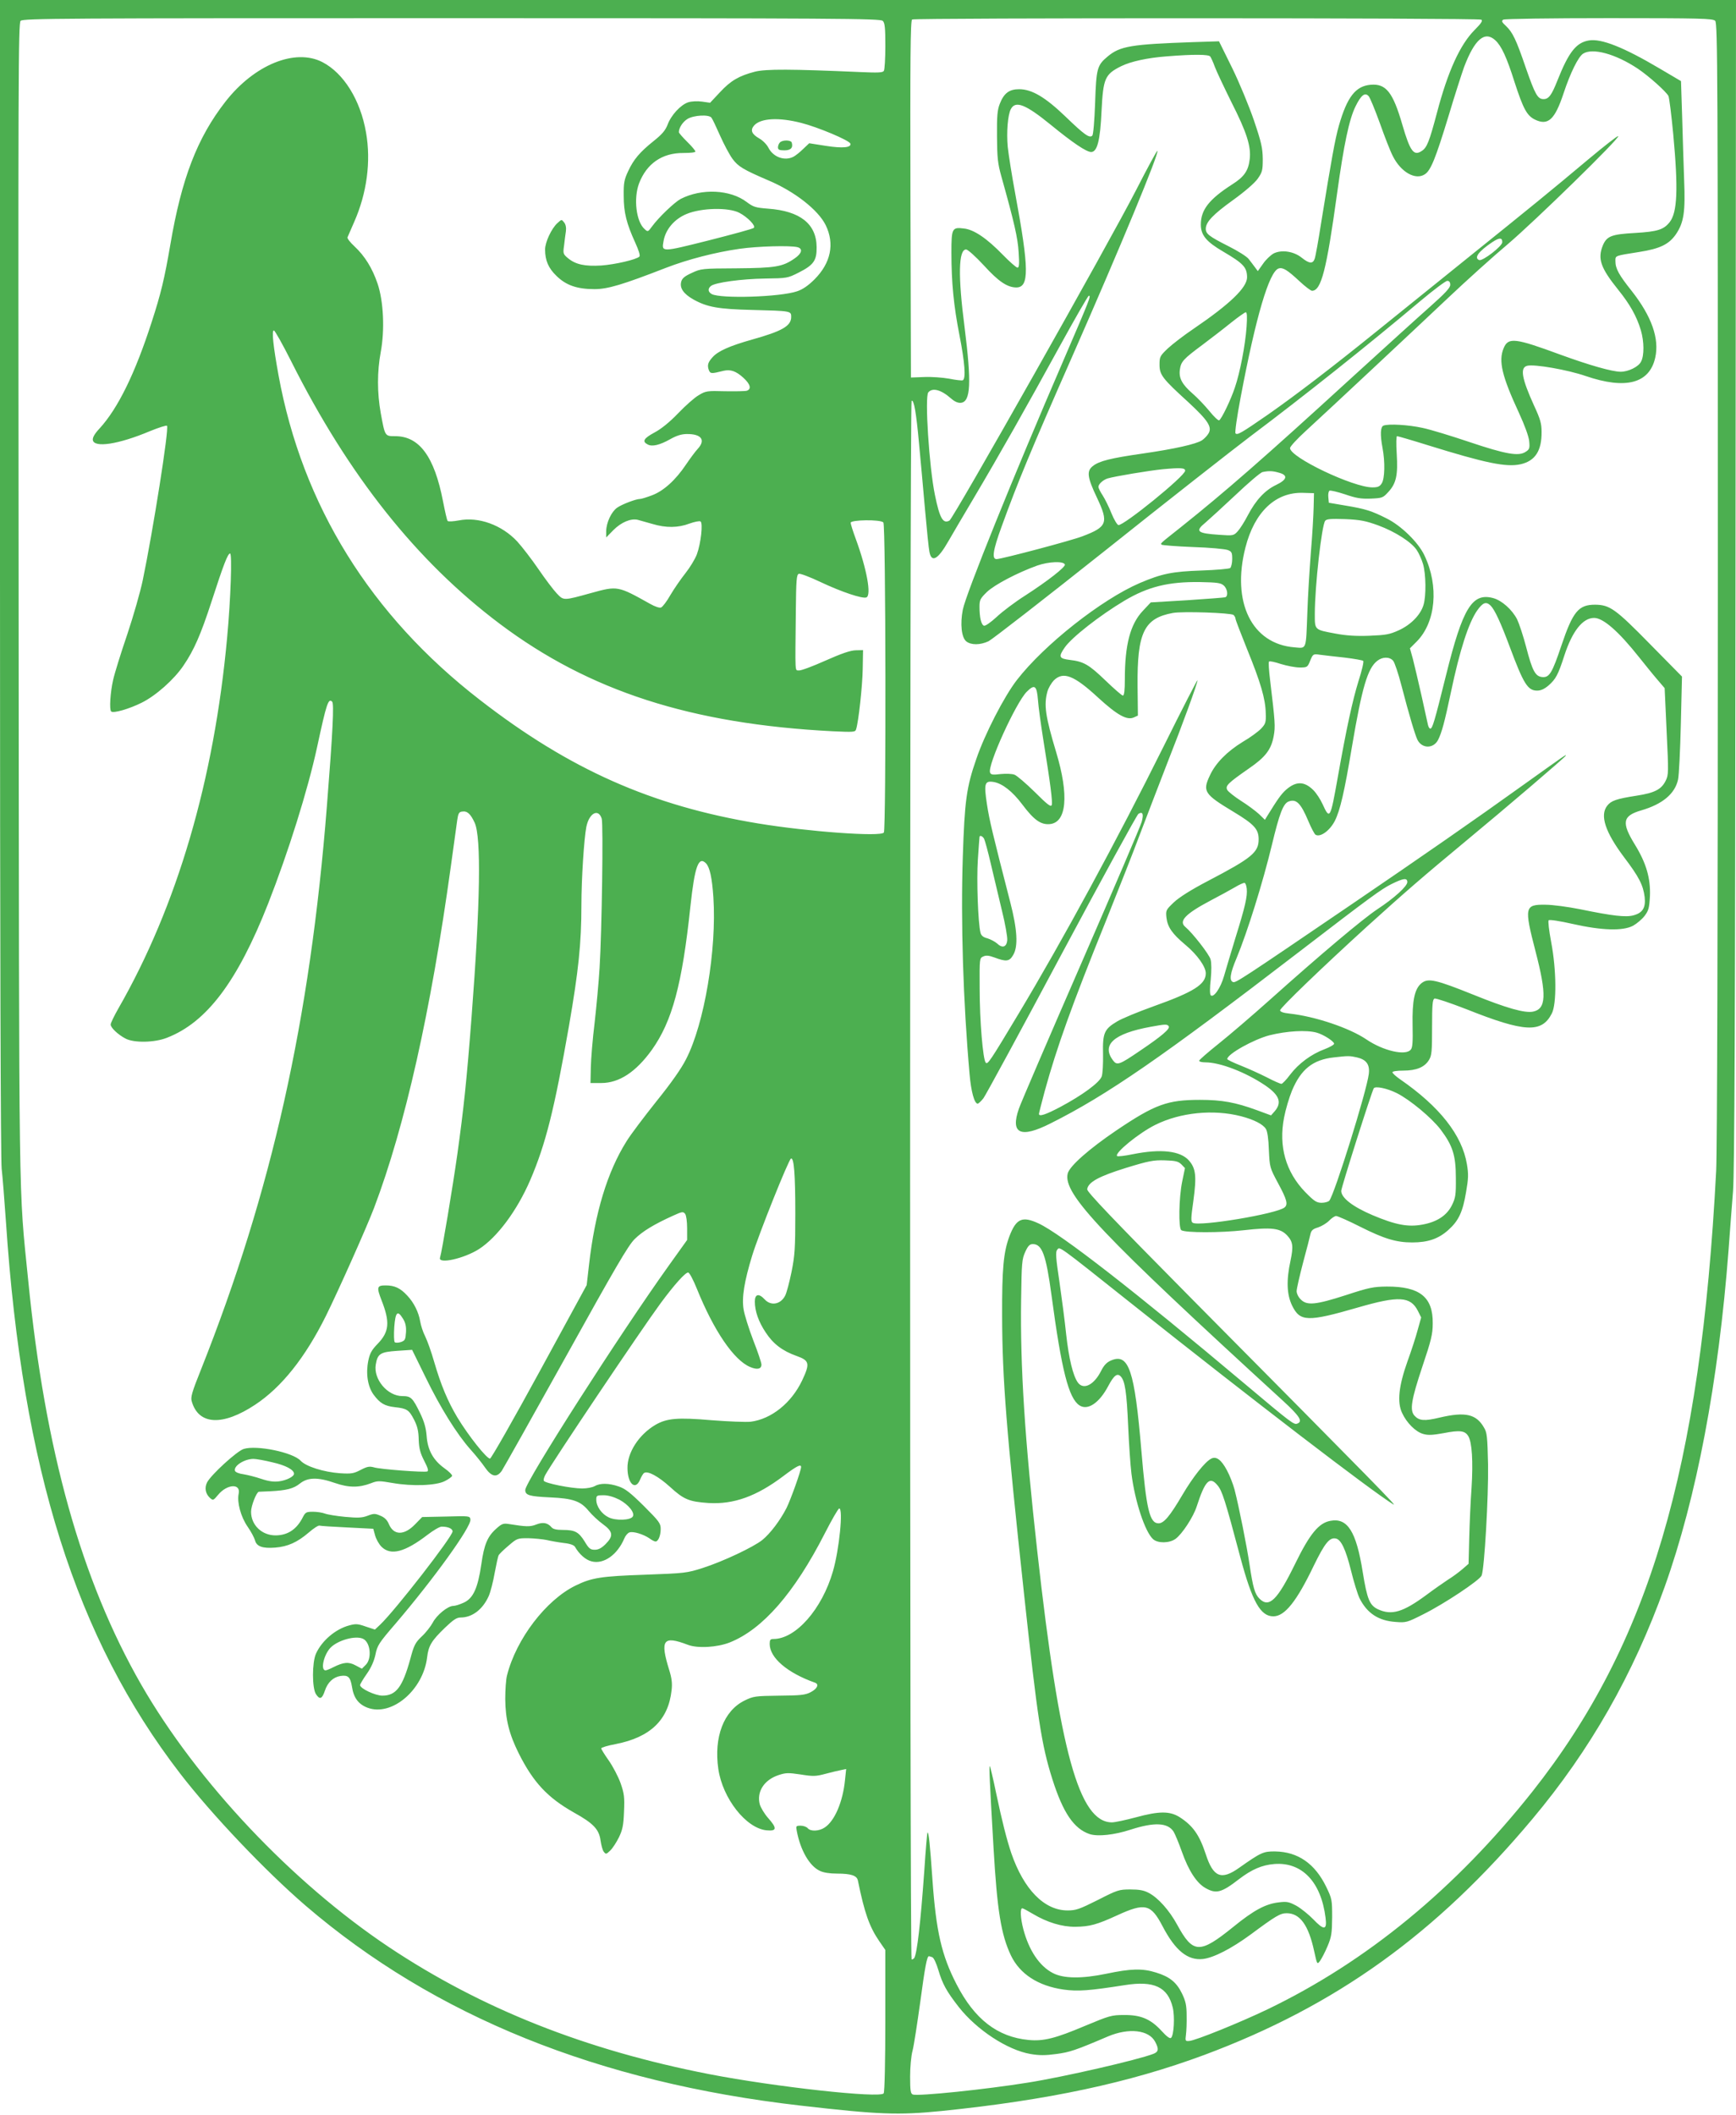 <?xml version="1.0" standalone="no"?>
<!DOCTYPE svg PUBLIC "-//W3C//DTD SVG 20010904//EN"
 "http://www.w3.org/TR/2001/REC-SVG-20010904/DTD/svg10.dtd">
<svg version="1.0" xmlns="http://www.w3.org/2000/svg"
 width="1051pt" height="1280pt" viewBox="0 0 1051 1280"
 preserveAspectRatio="xMidYMid meet">
<g transform="translate(0,1280) scale(0.1,-0.1)"
fill="#4caf50" stroke="none">
<path d="M0 9309 c0 -2267 4 -3522 10 -3582 6 -51 17 -195 26 -322 100 -1497
424 -2521 1055 -3340 192 -249 514 -588 759 -799 780 -669 1772 -1070 2995
-1210 478 -55 592 -59 855 -33 646 66 1134 170 1590 339 797 297 1404 732
1987 1428 350 417 611 875 801 1405 193 540 326 1241 387 2040 8 110 20 270
27 355 9 116 13 1050 15 3683 l3 3527 -5255 0 -5255 0 0 -3491z m5344 3365
c13 -12 16 -41 16 -152 0 -75 -4 -143 -9 -151 -7 -11 -35 -12 -147 -7 -413 18
-567 19 -634 2 -96 -25 -146 -54 -211 -124 l-60 -64 -49 7 c-29 4 -63 2 -83
-4 -46 -15 -104 -78 -125 -135 -14 -36 -34 -59 -84 -99 -85 -68 -122 -112
-155 -183 -24 -51 -28 -72 -27 -149 0 -101 17 -168 70 -284 21 -46 31 -78 25
-84 -18 -18 -147 -48 -231 -54 -99 -6 -155 6 -201 44 -30 25 -31 29 -24 77 3
28 8 67 11 86 3 22 -1 42 -11 54 -15 19 -15 19 -41 -5 -35 -32 -74 -115 -74
-159 0 -66 20 -113 69 -160 58 -57 125 -80 230 -80 80 0 168 26 433 129 132
51 298 94 445 115 111 16 307 21 351 10 34 -9 27 -38 -17 -68 -73 -51 -117
-58 -351 -60 -211 -1 -216 -2 -272 -28 -44 -20 -59 -33 -64 -54 -10 -38 15
-73 73 -106 84 -47 151 -59 358 -64 234 -6 235 -6 235 -42 0 -55 -54 -86 -236
-137 -138 -39 -207 -70 -240 -107 -28 -31 -33 -48 -23 -77 10 -24 14 -24 91
-5 41 9 74 -2 118 -42 43 -39 51 -69 21 -79 -10 -3 -70 -4 -132 -3 -108 3
-116 2 -159 -24 -25 -14 -81 -64 -125 -110 -52 -54 -103 -95 -143 -116 -65
-35 -76 -54 -41 -72 27 -15 73 -4 137 32 37 21 68 31 100 31 88 1 116 -36 66
-90 -14 -15 -46 -58 -71 -95 -63 -94 -136 -160 -206 -186 -32 -12 -64 -22 -72
-22 -25 0 -109 -32 -139 -53 -35 -25 -65 -90 -66 -141 l0 -39 44 45 c47 47
104 71 146 62 14 -4 54 -15 89 -25 82 -25 157 -24 225 2 31 11 61 17 67 13 16
-10 2 -134 -22 -199 -11 -29 -42 -80 -69 -114 -27 -34 -68 -93 -91 -132 -22
-39 -48 -73 -57 -76 -9 -4 -38 6 -66 22 -195 109 -197 110 -356 66 -170 -47
-167 -47 -209 -3 -20 21 -70 87 -111 147 -41 60 -99 135 -128 167 -94 101
-235 152 -355 128 -33 -6 -63 -8 -67 -3 -4 4 -16 58 -28 119 -52 270 -143 394
-289 394 -63 0 -62 -2 -88 140 -22 123 -22 251 0 369 25 135 17 307 -19 414
-32 94 -77 167 -140 226 -26 24 -45 48 -42 55 2 6 21 47 40 92 77 174 103 367
72 542 -34 197 -135 359 -264 426 -165 85 -412 -15 -587 -239 -171 -219 -266
-466 -334 -867 -35 -203 -56 -293 -113 -468 -100 -310 -204 -522 -315 -643
-30 -32 -43 -55 -41 -70 7 -49 155 -27 347 54 52 21 98 36 102 32 14 -14 -85
-638 -147 -936 -14 -67 -56 -215 -94 -328 -39 -114 -77 -237 -85 -274 -17 -73
-24 -180 -12 -191 12 -13 109 15 185 53 85 42 196 140 253 225 63 92 105 188
170 388 72 222 98 290 112 290 13 0 4 -273 -18 -510 -79 -862 -303 -1625 -659
-2245 -25 -44 -46 -87 -46 -96 0 -19 44 -61 90 -85 51 -27 176 -25 251 5 240
93 426 339 612 811 122 311 240 686 297 949 57 265 68 297 91 274 12 -12 4
-180 -32 -633 -102 -1294 -334 -2332 -762 -3409 -55 -137 -64 -168 -56 -193
41 -143 186 -151 384 -20 160 106 302 284 428 537 76 154 246 534 292 655 187
494 343 1186 465 2070 17 124 34 248 38 275 6 42 11 51 30 53 31 5 51 -14 76
-68 40 -90 34 -483 -19 -1175 -30 -390 -48 -557 -86 -830 -28 -198 -93 -589
-105 -627 -13 -41 145 -6 236 52 110 71 230 232 310 417 94 219 146 427 235
935 57 329 75 499 75 728 0 162 16 405 30 476 17 83 73 113 93 49 10 -35 1
-677 -13 -903 -5 -85 -19 -234 -30 -332 -12 -97 -22 -220 -23 -271 l-2 -94 65
0 c109 0 210 67 306 200 124 174 184 397 234 870 26 241 49 305 94 260 23 -24
37 -87 45 -206 21 -316 -55 -766 -165 -979 -29 -58 -92 -147 -180 -256 -74
-93 -156 -201 -181 -242 -116 -185 -191 -432 -227 -748 l-14 -122 -285 -523
c-157 -288 -292 -525 -300 -527 -18 -4 -131 138 -198 249 -59 99 -99 195 -140
335 -17 60 -42 130 -55 156 -13 25 -26 66 -30 90 -9 55 -38 114 -78 156 -42
46 -77 62 -131 62 -53 0 -56 -10 -25 -90 52 -132 47 -191 -24 -264 -35 -36
-47 -57 -56 -101 -16 -78 -4 -156 31 -205 39 -53 67 -70 130 -77 73 -8 85 -16
116 -76 20 -39 27 -69 28 -120 2 -54 9 -81 33 -128 22 -43 28 -61 19 -65 -19
-7 -287 13 -324 25 -26 7 -40 5 -80 -16 -42 -22 -57 -24 -123 -20 -100 7 -208
41 -240 76 -47 51 -268 96 -345 71 -42 -14 -197 -156 -221 -202 -17 -33 -10
-69 17 -94 19 -17 21 -16 50 19 54 65 138 70 124 6 -11 -51 13 -140 54 -199
21 -30 41 -68 45 -83 9 -37 46 -50 122 -44 76 6 134 32 203 91 30 26 59 45 66
42 6 -2 82 -7 168 -11 l157 -8 11 -40 c6 -22 23 -53 39 -69 56 -55 141 -33
279 73 35 27 73 49 85 49 39 0 66 -12 66 -29 0 -31 -348 -479 -439 -565 l-31
-29 -55 18 c-48 17 -61 18 -101 7 -83 -22 -166 -93 -201 -171 -24 -54 -24
-208 0 -245 23 -35 37 -30 54 21 17 51 51 82 94 89 47 7 60 -6 70 -65 10 -67
39 -106 94 -127 146 -55 337 106 361 305 8 70 27 101 108 179 51 49 71 62 95
62 70 0 134 49 170 130 11 25 27 88 36 140 10 52 20 100 24 107 4 7 30 33 60
58 51 44 54 45 119 45 37 -1 87 -6 112 -11 25 -6 71 -14 103 -18 39 -4 62 -13
68 -23 25 -44 64 -79 100 -88 73 -20 157 39 199 139 7 17 21 33 31 36 23 8 84
-11 121 -36 14 -11 31 -19 37 -19 16 0 31 35 31 76 0 34 -9 46 -102 139 -82
81 -113 105 -152 118 -60 21 -113 21 -146 2 -14 -8 -47 -14 -75 -14 -67 0
-228 32 -233 47 -2 6 2 21 9 34 38 72 576 873 697 1038 84 114 153 191 169
188 8 -2 31 -46 52 -98 102 -253 224 -433 323 -474 43 -18 68 -12 68 15 0 11
-22 77 -50 148 -27 71 -53 154 -58 186 -12 71 4 169 52 326 40 130 221 582
235 587 18 6 26 -94 26 -333 0 -211 -3 -254 -23 -354 -13 -63 -30 -127 -38
-142 -27 -54 -86 -65 -124 -24 -36 39 -60 33 -60 -13 0 -58 23 -123 66 -187
45 -69 102 -112 187 -142 78 -28 82 -45 33 -149 -65 -136 -186 -233 -311 -249
-27 -3 -133 1 -235 9 -208 18 -273 12 -342 -28 -100 -59 -171 -168 -169 -263
1 -94 48 -136 76 -69 8 19 19 38 25 41 22 14 85 -20 156 -84 84 -77 116 -90
234 -98 152 -9 290 40 454 164 81 61 106 73 106 54 0 -22 -62 -195 -88 -248
-39 -76 -98 -154 -147 -194 -54 -43 -238 -130 -360 -169 -97 -31 -107 -32
-350 -41 -266 -9 -323 -18 -421 -66 -178 -87 -358 -322 -414 -542 -7 -25 -11
-90 -11 -145 1 -121 23 -211 82 -329 88 -175 174 -267 333 -357 119 -66 153
-102 162 -170 4 -27 12 -58 19 -67 13 -17 15 -17 39 6 15 14 38 50 53 80 22
46 28 73 31 156 4 88 1 110 -21 173 -14 39 -46 100 -71 136 -25 35 -46 69 -46
74 0 5 39 17 88 26 210 41 319 147 338 326 5 40 1 73 -14 121 -57 184 -38 211
112 154 59 -23 178 -16 254 14 199 79 391 299 575 659 43 84 82 152 88 152 25
0 0 -249 -38 -380 -66 -229 -225 -410 -360 -410 -19 0 -23 -5 -23 -30 0 -84
107 -175 273 -234 28 -9 16 -37 -25 -58 -32 -17 -61 -20 -190 -21 -146 -2
-156 -3 -211 -30 -125 -62 -186 -220 -158 -414 26 -178 168 -359 292 -371 63
-6 65 12 9 75 -22 25 -44 62 -50 82 -20 76 26 148 113 177 45 15 60 15 134 4
75 -12 92 -12 151 4 37 10 80 20 96 23 l29 6 -7 -66 c-13 -133 -63 -249 -123
-288 -34 -23 -86 -25 -103 -4 -7 8 -26 15 -42 15 -29 0 -30 -2 -24 -32 22
-117 77 -212 139 -241 22 -11 60 -17 105 -17 85 0 120 -12 126 -42 40 -196 69
-279 130 -368 l36 -52 0 -427 c0 -245 -4 -432 -10 -441 -20 -31 -658 39 -1055
116 -750 146 -1380 396 -1940 769 -587 392 -1161 1000 -1500 1589 -363 633
-582 1415 -684 2446 -59 590 -55 313 -58 4117 -3 3185 -2 3493 12 3507 15 15
250 16 2610 16 2344 0 2595 -2 2609 -16z m3624 7 c10 -6 0 -22 -40 -62 -89
-89 -163 -253 -228 -500 -47 -177 -61 -213 -93 -233 -48 -32 -70 -2 -117 159
-57 197 -99 250 -192 242 -91 -8 -142 -73 -192 -247 -24 -85 -45 -204 -107
-585 -17 -110 -35 -210 -40 -222 -11 -31 -33 -29 -78 7 -48 39 -122 50 -170
26 -18 -10 -47 -37 -64 -62 l-32 -45 -17 23 c-9 13 -27 35 -38 50 -11 15 -67
50 -123 78 -117 59 -137 75 -137 105 0 41 44 87 165 174 72 52 131 103 150
130 27 39 30 50 30 119 -1 66 -8 99 -53 232 -29 85 -88 228 -132 318 l-80 162
-157 -5 c-374 -13 -441 -24 -516 -86 -65 -54 -70 -72 -77 -282 -4 -111 -11
-192 -17 -198 -17 -17 -48 5 -163 116 -122 117 -203 165 -280 165 -60 0 -92
-24 -117 -88 -15 -38 -18 -74 -17 -197 1 -130 4 -163 27 -245 77 -275 99 -370
104 -457 5 -72 3 -93 -7 -93 -7 0 -47 35 -89 78 -96 99 -175 153 -236 159 -71
9 -75 1 -75 -146 0 -181 14 -324 49 -501 32 -163 40 -265 19 -272 -6 -2 -43 2
-82 10 -39 7 -107 12 -151 10 l-80 -3 -3 1079 c-2 857 0 1081 10 1088 17 10
3429 10 3446 -1z m1416 -7 c15 -14 16 -336 16 -3392 0 -2073 -4 -3450 -10
-3567 -94 -1811 -406 -2865 -1112 -3758 -467 -589 -1004 -1030 -1605 -1319
-167 -80 -436 -189 -473 -191 -24 -2 -25 0 -20 38 3 22 5 74 4 116 0 62 -6 87
-28 133 -33 68 -75 102 -157 127 -82 26 -153 24 -300 -7 -150 -31 -260 -30
-325 4 -81 42 -145 137 -179 267 -17 65 -20 125 -6 125 5 0 34 -16 66 -35 84
-50 174 -78 256 -77 86 1 130 13 252 69 170 78 205 69 276 -67 77 -147 152
-207 244 -197 66 8 172 63 287 147 155 115 181 130 220 130 80 0 132 -72 166
-229 18 -82 18 -83 36 -59 9 13 30 52 45 88 24 57 27 78 28 175 0 106 -1 113
-36 185 -68 140 -171 212 -309 214 -71 1 -86 -6 -218 -99 -108 -77 -157 -57
-202 82 -39 118 -78 173 -159 225 -60 37 -123 37 -266 -2 -60 -16 -125 -30
-143 -30 -199 0 -317 427 -452 1639 -76 680 -104 1119 -98 1526 3 222 5 244
25 288 17 37 27 47 46 47 56 0 80 -65 113 -310 61 -455 104 -623 169 -666 50
-33 120 14 174 116 35 66 55 81 76 59 26 -27 36 -95 45 -299 5 -113 14 -243
20 -290 21 -167 82 -352 131 -396 29 -26 99 -25 136 2 40 29 108 133 128 196
51 157 79 185 126 128 28 -33 46 -88 138 -435 72 -269 122 -358 200 -358 69 0
141 90 245 307 66 135 95 172 133 164 32 -6 60 -65 92 -193 17 -70 41 -146 52
-169 46 -91 115 -136 219 -143 62 -5 69 -3 166 46 127 63 343 207 354 235 17
41 42 479 39 671 -4 170 -6 194 -25 225 -47 82 -114 96 -268 60 -92 -22 -124
-20 -153 12 -29 33 -19 95 48 296 54 160 63 198 63 262 2 160 -79 224 -279
223 -80 -1 -107 -6 -247 -52 -183 -59 -236 -64 -273 -26 -14 13 -25 36 -25 50
0 15 18 92 39 173 22 81 42 159 45 174 5 21 15 30 46 39 21 7 51 25 66 40 15
16 35 29 43 29 9 0 75 -29 146 -65 145 -73 218 -95 315 -95 95 0 159 22 218
75 63 56 88 110 108 231 14 80 15 108 5 167 -29 176 -165 349 -404 514 -26 18
-47 37 -47 43 0 6 28 10 66 10 79 0 129 21 155 64 17 27 19 52 19 199 0 138 3
169 15 173 8 3 94 -26 192 -64 354 -141 457 -146 518 -26 30 58 28 265 -4 432
-13 70 -20 127 -15 132 5 5 70 -5 144 -22 177 -40 305 -44 367 -11 23 13 54
39 70 60 24 32 28 47 32 120 4 107 -22 198 -90 309 -84 136 -76 176 37 209
128 37 204 100 223 186 6 25 13 175 17 334 l7 290 -194 197 c-209 213 -243
237 -332 238 -100 0 -134 -40 -204 -247 -56 -167 -73 -195 -116 -191 -42 4
-60 37 -98 184 -17 65 -42 140 -54 165 -30 59 -93 115 -145 129 -127 34 -184
-58 -285 -465 -72 -290 -83 -325 -96 -325 -5 0 -11 10 -14 23 -3 12 -20 92
-39 177 -19 85 -43 185 -52 221 l-18 65 40 40 c117 117 137 337 47 524 -37 78
-141 179 -228 222 -91 46 -129 58 -250 78 l-100 17 -3 33 c-2 18 1 36 7 40 6
3 48 -7 94 -22 67 -23 95 -28 155 -26 71 3 75 5 107 40 48 52 59 102 51 231
-4 64 -3 107 2 107 5 0 88 -24 184 -54 354 -110 477 -135 564 -116 88 20 128
81 127 196 0 51 -8 78 -46 160 -74 163 -86 229 -41 240 43 11 244 -24 354 -62
243 -83 386 -45 421 111 26 116 -22 250 -141 402 -79 99 -100 137 -100 182 0
35 -6 32 145 56 127 20 180 47 222 108 47 70 57 134 49 327 -3 91 -9 263 -12
382 l-7 217 -129 76 c-218 129 -354 183 -429 170 -77 -13 -122 -71 -190 -242
-35 -89 -53 -113 -84 -113 -36 0 -51 28 -106 185 -60 176 -81 219 -122 258
-25 23 -28 30 -16 38 8 5 282 9 641 9 556 0 628 -2 642 -16z m-1331 -118 c37
-34 69 -103 116 -252 53 -163 75 -204 124 -228 79 -38 120 -1 173 159 41 124
89 221 118 240 57 37 197 -1 332 -91 64 -43 170 -137 185 -165 5 -11 18 -115
29 -231 31 -333 25 -474 -22 -533 -36 -45 -73 -57 -209 -65 -143 -8 -171 -19
-195 -75 -33 -81 -14 -136 93 -269 71 -88 112 -161 137 -245 20 -68 21 -153 1
-190 -15 -31 -77 -61 -123 -61 -52 0 -191 40 -364 103 -277 102 -317 107 -345
39 -32 -77 -10 -169 93 -391 35 -76 59 -142 62 -171 4 -43 2 -50 -22 -65 -42
-28 -121 -14 -341 60 -107 36 -234 75 -282 85 -86 19 -206 26 -237 14 -19 -7
-21 -56 -6 -135 16 -84 14 -186 -5 -215 -12 -19 -24 -24 -56 -24 -117 0 -499
182 -499 238 0 9 44 57 98 106 145 133 628 585 858 802 111 105 274 252 361
325 165 140 681 644 670 655 -3 4 -86 -61 -184 -143 -230 -193 -332 -276 -736
-601 -182 -147 -424 -342 -537 -433 -282 -228 -496 -391 -663 -508 -162 -112
-186 -126 -197 -114 -5 4 9 103 31 218 92 488 173 762 230 780 25 8 52 -8 125
-76 35 -33 70 -59 77 -59 56 0 88 126 152 590 41 296 73 449 112 527 33 67 56
85 78 62 9 -8 39 -83 69 -165 29 -82 64 -172 79 -200 49 -97 137 -146 193
-109 36 23 65 95 144 354 37 124 80 257 94 296 64 168 125 220 189 161z
m-1726 -98 c5 -7 18 -35 28 -63 10 -27 56 -124 101 -215 92 -181 119 -267 110
-343 -8 -70 -33 -107 -106 -153 -140 -90 -190 -154 -190 -243 0 -64 33 -104
134 -163 124 -73 145 -95 146 -156 0 -62 -102 -161 -324 -312 -58 -39 -128
-93 -156 -119 -47 -45 -50 -50 -50 -98 0 -62 17 -84 174 -227 121 -112 147
-152 121 -192 -8 -13 -26 -31 -38 -39 -36 -23 -164 -52 -358 -80 -195 -28
-264 -45 -303 -76 -38 -30 -34 -67 25 -191 72 -152 63 -177 -88 -234 -67 -26
-479 -135 -518 -138 -32 -2 -24 52 29 197 98 270 177 461 429 1033 294 668
526 1229 514 1241 -3 2 -60 -103 -127 -234 -166 -324 -1108 -1991 -1132 -2004
-39 -21 -59 14 -88 156 -35 171 -62 593 -40 620 25 30 77 17 138 -37 23 -20
43 -28 60 -26 59 7 64 120 22 455 -41 315 -37 473 9 473 10 0 58 -43 107 -96
89 -98 142 -133 196 -134 80 0 79 110 -6 570 -20 107 -40 234 -45 281 -8 87 0
194 19 229 28 53 90 28 241 -95 132 -108 216 -165 245 -165 37 0 55 70 63 250
10 195 20 220 118 269 59 29 159 51 278 60 164 13 251 12 262 -1z m-3020 -370
c6 -7 29 -56 52 -108 23 -52 57 -116 76 -142 34 -46 66 -65 215 -129 160 -67
304 -180 349 -272 55 -113 31 -229 -68 -328 -38 -38 -72 -61 -105 -72 -102
-35 -461 -46 -517 -17 -23 13 -25 33 -5 49 25 21 186 43 327 45 133 2 137 2
204 36 91 46 110 73 109 154 -1 141 -100 219 -294 233 -76 6 -89 10 -129 40
-100 76 -273 84 -400 19 -37 -20 -132 -110 -173 -166 -25 -34 -26 -35 -46 -16
-51 45 -67 186 -33 276 46 120 140 185 268 184 41 0 73 3 73 9 0 5 -22 32 -50
59 -27 27 -50 53 -50 58 0 26 23 62 52 80 38 23 129 28 145 8z m544 -32 c99
-25 290 -105 297 -125 8 -24 -45 -30 -147 -14 l-102 16 -37 -35 c-20 -20 -47
-41 -59 -47 -53 -27 -122 -2 -151 55 -10 20 -35 45 -57 57 -45 26 -54 50 -29
78 40 44 149 50 285 15z m-375 -544 c50 -26 101 -79 88 -91 -5 -6 -128 -39
-273 -76 -287 -72 -286 -72 -274 -5 12 71 65 134 140 165 89 37 253 41 319 7z
m4619 -178 c0 -24 -119 -116 -140 -108 -33 13 -3 53 79 108 44 29 61 29 61 0z
m-315 -258 c0 -18 -31 -51 -122 -132 -68 -60 -283 -255 -478 -433 -529 -484
-762 -687 -1030 -901 -131 -104 -125 -98 -117 -107 4 -3 89 -10 190 -14 100
-3 194 -12 210 -18 24 -9 27 -16 27 -55 0 -24 -6 -48 -12 -54 -7 -5 -85 -12
-173 -15 -178 -6 -241 -19 -375 -76 -232 -100 -578 -373 -743 -586 -77 -99
-195 -328 -246 -478 -60 -172 -71 -254 -82 -592 -13 -391 2 -878 41 -1317 9
-104 29 -178 49 -178 5 0 21 15 35 33 14 19 227 411 473 872 247 461 456 843
465 849 26 16 33 0 20 -48 -6 -24 -172 -412 -368 -862 -196 -450 -365 -843
-375 -873 -54 -153 9 -183 192 -90 340 170 676 402 1499 1034 439 337 502 383
564 414 73 36 96 39 96 12 0 -25 -79 -97 -181 -164 -89 -59 -341 -271 -654
-551 -104 -93 -243 -212 -307 -263 -65 -52 -118 -98 -118 -103 0 -6 17 -10 38
-10 89 0 244 -60 361 -139 87 -59 103 -104 59 -156 l-23 -26 -84 31 c-131 48
-213 63 -346 63 -197 0 -272 -27 -505 -184 -167 -113 -285 -217 -296 -262 -30
-123 203 -368 1304 -1376 99 -91 121 -124 87 -137 -21 -9 -32 -1 -321 242
-662 557 -1112 907 -1246 969 -99 46 -136 30 -177 -78 -36 -97 -45 -198 -44
-482 1 -383 25 -685 134 -1695 80 -741 104 -900 170 -1108 65 -205 131 -301
226 -333 50 -16 150 -5 248 27 143 46 224 43 260 -12 8 -13 31 -67 50 -121 41
-116 90 -191 144 -221 64 -36 96 -28 203 55 76 58 138 85 213 91 167 13 283
-108 310 -325 10 -76 -9 -78 -74 -10 -28 29 -74 66 -102 82 -45 24 -58 27
-106 21 -81 -9 -153 -48 -277 -149 -203 -164 -243 -163 -339 13 -48 88 -115
163 -172 193 -30 16 -58 21 -112 21 -68 0 -78 -3 -197 -64 -112 -56 -132 -63
-183 -63 -141 0 -265 127 -341 348 -27 81 -55 189 -93 370 -17 83 -34 152 -36
155 -6 5 -2 -84 22 -495 22 -381 46 -525 105 -650 54 -113 165 -185 319 -207
87 -12 154 -7 371 27 176 28 260 -11 290 -136 13 -55 7 -166 -10 -183 -7 -7
-26 7 -58 42 -66 72 -126 97 -227 96 -76 0 -88 -4 -237 -66 -177 -75 -251 -94
-341 -85 -188 18 -327 125 -436 337 -90 174 -124 320 -146 635 -15 218 -23
290 -30 283 -2 -2 -11 -104 -19 -228 -23 -323 -44 -502 -61 -531 -4 -5 -10 -9
-16 -9 -12 0 -12 9427 0 9434 14 9 28 -72 45 -259 9 -94 25 -272 36 -397 11
-125 23 -242 27 -259 13 -67 52 -45 115 66 22 38 91 156 153 260 156 263 321
555 520 918 93 169 172 307 177 307 14 0 7 -18 -149 -380 -309 -715 -595
-1424 -614 -1520 -17 -86 -8 -169 21 -192 29 -23 84 -23 135 1 22 11 344 261
715 556 371 296 763 603 870 684 317 238 706 547 1029 819 80 67 153 122 163
122 12 0 18 -8 18 -24z m-1233 -254 c-8 -112 -40 -278 -71 -368 -25 -75 -80
-189 -95 -198 -5 -3 -32 22 -60 57 -28 34 -73 81 -101 105 -63 55 -84 93 -77
144 7 50 20 64 137 151 52 39 130 99 173 134 44 35 84 63 89 63 8 0 9 -29 5
-88z m-5784 -209 c347 -691 760 -1211 1263 -1589 542 -407 1158 -606 2015
-650 129 -6 137 -5 142 12 15 47 38 260 40 364 l2 115 -45 -1 c-32 -1 -85 -19
-184 -63 -76 -34 -148 -61 -160 -59 -24 3 -22 -30 -18 358 2 189 4 221 18 227
8 3 67 -19 132 -50 127 -60 253 -102 277 -93 32 12 3 171 -64 354 -17 46 -31
90 -31 98 0 18 179 21 198 2 15 -15 17 -1854 3 -1877 -17 -27 -458 5 -761 55
-643 106 -1141 326 -1685 748 -662 512 -1075 1178 -1219 1966 -32 176 -42 270
-28 270 6 0 53 -84 105 -187z m5412 -662 c0 -32 -373 -334 -404 -329 -8 2 -27
34 -42 71 -15 38 -39 86 -53 108 -14 21 -26 45 -26 52 0 17 28 42 55 51 43 13
254 48 335 56 110 10 135 8 135 -9z m568 -12 c56 -15 50 -42 -17 -74 -67 -32
-122 -90 -171 -183 -20 -39 -48 -83 -62 -98 -24 -26 -27 -27 -111 -21 -135 9
-149 21 -84 74 20 17 102 92 181 166 79 75 153 138 165 140 39 8 61 7 99 -4z
m210 -209 c-1 -47 -8 -170 -17 -275 -8 -104 -18 -266 -21 -360 -9 -235 -3
-219 -79 -213 -257 21 -381 272 -296 604 55 216 183 337 350 331 l65 -2 -2
-85z m391 -110 c103 -38 201 -101 233 -149 13 -19 30 -57 38 -84 18 -60 20
-194 3 -249 -18 -60 -77 -120 -150 -153 -55 -25 -78 -29 -178 -33 -81 -3 -141
1 -204 13 -129 24 -126 21 -126 118 0 168 42 540 63 565 9 11 35 13 122 10 92
-4 124 -11 199 -38z m-1897 -237 c5 -14 -103 -99 -241 -188 -60 -38 -137 -96
-172 -129 -37 -34 -69 -56 -77 -53 -17 6 -27 51 -27 115 0 41 5 50 45 89 46
44 185 117 305 160 68 24 160 28 167 6z m962 -127 c23 -21 28 -64 9 -71 -7 -2
-111 -10 -232 -18 l-219 -13 -47 -50 c-77 -81 -110 -205 -110 -415 0 -68 -4
-99 -12 -99 -6 0 -53 41 -105 91 -101 97 -132 115 -217 125 -65 8 -69 19 -30
75 42 61 212 194 361 283 143 85 267 116 459 113 104 -2 125 -5 143 -21z
m1616 -122 c25 -26 60 -101 116 -251 83 -222 108 -263 165 -263 23 0 44 10 69
31 44 39 58 64 96 182 48 147 111 227 180 227 55 0 148 -81 274 -240 33 -41
80 -100 106 -130 l47 -55 12 -262 c12 -249 12 -263 -6 -299 -26 -52 -66 -73
-176 -90 -122 -19 -154 -30 -178 -61 -45 -58 -12 -159 102 -311 91 -120 116
-169 125 -242 7 -64 -12 -95 -67 -110 -47 -13 -126 -4 -325 37 -71 14 -165 27
-208 27 -127 2 -130 -14 -61 -281 69 -265 65 -350 -15 -366 -50 -10 -160 21
-360 102 -229 92 -274 102 -314 71 -43 -34 -58 -105 -55 -257 2 -99 0 -134
-11 -146 -31 -39 -168 -7 -269 62 -102 69 -309 139 -464 156 -39 4 -58 11 -58
20 0 15 255 260 525 506 232 210 342 305 600 519 238 197 605 510 605 517 0 6
1 7 -248 -171 -308 -221 -618 -436 -1047 -728 -673 -458 -704 -478 -720 -472
-24 9 -18 52 21 144 66 159 159 457 214 685 46 192 69 252 102 264 46 17 73
-10 119 -119 17 -41 37 -78 43 -82 28 -18 86 23 117 83 32 63 58 174 104 450
61 360 95 474 153 519 31 25 74 26 96 1 9 -10 32 -78 51 -152 45 -173 82 -298
97 -328 28 -53 96 -53 124 0 23 46 39 105 78 289 54 257 107 420 159 495 35
49 54 56 82 29z m-1557 -56 c6 -6 12 -16 12 -23 0 -7 32 -89 70 -184 82 -201
111 -300 113 -387 2 -57 -1 -65 -28 -94 -16 -17 -66 -54 -111 -80 -95 -58
-165 -129 -199 -203 -46 -97 -34 -114 142 -220 126 -76 153 -105 153 -167 0
-79 -41 -113 -305 -251 -107 -56 -176 -100 -209 -131 -47 -45 -49 -48 -44 -93
7 -57 35 -97 115 -164 71 -59 123 -132 123 -172 0 -67 -73 -113 -317 -200 -92
-33 -192 -74 -221 -92 -77 -46 -87 -70 -84 -197 1 -57 -2 -118 -8 -135 -13
-37 -116 -113 -251 -185 -89 -47 -129 -60 -129 -42 0 5 16 67 35 138 73 265
163 517 370 1029 73 182 167 420 208 530 42 110 114 298 161 419 96 243 186
490 186 509 0 6 -92 -172 -204 -398 -285 -573 -612 -1175 -879 -1620 -174
-290 -187 -309 -199 -297 -17 17 -37 253 -37 450 -1 181 -1 183 22 193 17 8
34 6 67 -6 72 -27 91 -25 114 15 31 52 25 154 -18 320 -108 420 -126 495 -141
593 -19 125 -14 143 41 134 52 -9 113 -56 173 -136 70 -93 111 -123 165 -119
104 8 119 174 40 436 -65 216 -75 285 -53 366 6 22 24 52 39 68 57 56 122 31
270 -106 115 -105 173 -137 215 -118 l24 11 -2 178 c-3 324 39 411 213 443 58
11 351 1 368 -12z m672 -258 c58 -7 109 -16 113 -20 5 -4 -8 -59 -28 -121 -37
-120 -73 -285 -126 -584 -45 -253 -48 -258 -92 -162 -13 29 -38 67 -56 85 -55
54 -104 55 -165 2 -30 -27 -51 -57 -114 -159 l-14 -23 -36 35 c-21 19 -69 55
-109 80 -39 25 -77 55 -83 66 -13 25 4 41 130 129 101 69 136 115 151 196 11
59 9 84 -22 343 -7 57 -10 106 -6 109 4 4 36 -3 72 -15 36 -11 87 -21 113 -21
46 0 48 1 64 41 17 41 18 42 60 36 24 -3 90 -11 148 -17z m-1856 -257 c3 -43
18 -150 32 -238 43 -267 58 -381 51 -398 -5 -13 -27 4 -102 79 -53 52 -109
100 -123 105 -15 6 -52 7 -84 4 -48 -6 -59 -4 -64 9 -17 43 157 424 222 489
48 48 61 38 68 -50z m-326 -840 c5 -10 24 -79 41 -153 18 -74 48 -201 67 -282
20 -80 34 -161 32 -179 -4 -42 -30 -50 -62 -19 -13 11 -39 25 -59 31 -25 6
-37 17 -41 34 -15 60 -24 318 -16 440 5 72 9 133 10 138 0 14 19 7 28 -10z
m1590 -302 c5 -45 -10 -110 -68 -296 -27 -88 -58 -193 -70 -234 -21 -73 -63
-132 -80 -115 -6 6 -6 46 0 96 5 53 5 100 -1 121 -8 31 -110 161 -152 196 -43
35 -2 79 151 160 53 28 120 64 147 80 28 17 55 29 60 27 6 -1 11 -17 13 -35z
m-472 -833 c9 -15 -44 -60 -173 -147 -126 -86 -140 -91 -164 -60 -72 95 3 163
226 204 92 17 102 17 111 3z m895 -38 c40 -11 100 -49 106 -66 2 -6 -23 -21
-57 -34 -81 -30 -158 -87 -209 -154 -23 -31 -47 -56 -53 -56 -7 0 -46 17 -88
39 -41 21 -112 53 -157 71 -46 18 -83 36 -83 40 0 30 160 119 256 144 105 26
223 33 285 16z m244 -150 c57 -13 79 -43 72 -100 -13 -106 -207 -727 -239
-767 -6 -7 -27 -13 -46 -13 -31 0 -45 9 -100 65 -118 122 -162 277 -128 451 9
48 31 122 48 163 54 129 126 187 253 201 87 10 96 10 140 0z m241 -216 c80
-40 212 -150 266 -221 73 -97 92 -156 92 -293 1 -103 -2 -120 -24 -165 -31
-62 -90 -101 -179 -117 -86 -16 -161 -2 -301 57 -120 51 -190 105 -190 147 0
20 184 600 197 621 9 15 81 0 139 -29z m-943 -140 c77 -20 133 -48 151 -77 9
-14 16 -61 18 -128 5 -104 5 -106 56 -201 53 -98 61 -128 39 -146 -46 -39
-517 -117 -556 -93 -12 8 -11 28 4 134 20 148 15 195 -27 243 -52 59 -171 72
-340 38 -48 -10 -91 -15 -95 -11 -17 18 133 140 232 189 151 75 351 95 518 52z
m-361 -291 l22 -23 -17 -82 c-20 -98 -23 -283 -5 -294 26 -16 236 -16 379 0
167 19 220 13 262 -32 35 -38 38 -66 20 -152 -26 -120 -23 -205 10 -273 48
-97 93 -99 397 -11 248 72 319 68 364 -20 l20 -40 -21 -75 c-11 -42 -39 -128
-62 -191 -53 -149 -63 -246 -33 -311 28 -61 82 -115 128 -128 30 -9 58 -7 125
5 97 19 128 15 148 -18 23 -37 30 -154 20 -313 -6 -82 -12 -220 -14 -305 l-4
-155 -38 -33 c-21 -18 -60 -47 -88 -64 -27 -18 -86 -59 -130 -92 -141 -104
-209 -124 -291 -87 -52 24 -67 60 -94 227 -39 245 -92 329 -196 309 -70 -13
-124 -78 -213 -260 -108 -221 -158 -269 -216 -211 -28 28 -39 66 -60 206 -16
109 -64 350 -91 455 -9 33 -29 85 -46 116 -34 64 -65 87 -96 70 -38 -20 -110
-111 -173 -218 -77 -131 -113 -173 -145 -173 -54 0 -74 84 -104 441 -41 486
-76 590 -183 545 -26 -11 -43 -28 -61 -64 -43 -85 -107 -117 -141 -69 -29 41
-54 145 -70 289 -8 79 -27 223 -41 320 -22 145 -24 181 -14 193 17 21 -5 37
449 -324 736 -585 1455 -1136 1586 -1216 30 -19 -82 96 -1219 1243 -486 491
-636 649 -634 664 6 43 70 78 234 129 140 43 168 48 236 46 65 -2 81 -6 100
-24z m-2992 -387 l0 -71 -111 -155 c-295 -412 -869 -1309 -869 -1358 0 -32 24
-39 150 -45 139 -6 186 -23 234 -82 20 -24 58 -60 86 -80 62 -45 65 -72 16
-121 -24 -24 -43 -34 -65 -34 -27 0 -36 7 -62 51 -36 57 -58 69 -133 69 -37 0
-58 5 -67 16 -23 27 -51 33 -92 17 -37 -15 -62 -14 -168 3 -31 5 -42 1 -73
-27 -54 -47 -75 -96 -92 -217 -21 -144 -49 -206 -106 -232 -24 -11 -52 -20
-64 -20 -33 0 -101 -56 -124 -101 -12 -22 -41 -60 -66 -83 -40 -38 -48 -54
-70 -137 -47 -170 -86 -222 -169 -222 -43 0 -135 43 -135 64 0 5 18 36 40 67
27 38 44 77 53 117 11 56 21 71 121 187 234 274 460 588 454 631 -3 22 -6 22
-148 18 l-144 -3 -42 -43 c-67 -70 -131 -69 -160 1 -10 24 -26 40 -51 50 -32
14 -40 14 -77 0 -34 -13 -58 -14 -136 -7 -52 5 -108 14 -123 20 -16 6 -48 11
-72 11 -40 0 -46 -3 -61 -32 -37 -74 -91 -110 -164 -111 -84 -1 -150 62 -150
143 0 36 33 119 47 121 4 0 35 2 68 3 100 5 143 16 181 47 48 38 109 39 212 3
84 -29 146 -29 219 -1 38 15 49 15 130 1 119 -21 264 -16 317 12 22 11 41 25
43 31 2 6 -19 27 -46 46 -68 49 -102 110 -108 195 -4 49 -14 86 -40 140 -45
92 -55 102 -107 102 -90 0 -176 102 -161 191 11 66 28 76 130 83 l90 6 82
-167 c89 -183 189 -344 274 -439 30 -33 69 -82 86 -107 39 -56 71 -62 101 -19
10 15 185 326 388 691 297 535 378 674 416 711 47 47 118 90 233 142 55 25 61
26 73 11 7 -10 12 -46 12 -87z m-1720 -548 c15 -24 20 -47 18 -82 -3 -44 -6
-50 -31 -59 -16 -5 -32 -5 -37 -1 -5 5 -6 46 -3 92 7 92 20 104 53 50z m-790
-869 c80 -18 130 -45 130 -69 0 -17 -45 -40 -91 -46 -31 -4 -62 0 -107 15 -35
12 -83 24 -108 28 -25 3 -48 12 -51 20 -11 29 54 72 111 73 16 0 68 -9 116
-21z m2100 -226 c55 -30 95 -79 81 -102 -14 -23 -103 -26 -146 -5 -42 20 -75
66 -75 107 0 25 3 27 44 27 28 0 62 -10 96 -27z m-1550 -843 c43 -23 52 -118
15 -156 l-24 -24 -38 20 c-42 23 -73 20 -135 -11 -21 -11 -42 -19 -47 -19 -31
0 -13 88 27 134 43 48 157 80 202 56z m3444 -1926 c9 -3 25 -37 37 -78 25 -84
49 -128 123 -223 109 -139 295 -261 435 -285 53 -9 90 -9 156 0 81 11 113 21
312 106 127 54 250 40 287 -33 23 -43 20 -60 -11 -72 -96 -37 -544 -140 -759
-174 -253 -41 -667 -84 -698 -72 -13 5 -16 24 -16 108 0 56 6 126 15 158 8 31
28 162 46 291 29 216 41 280 53 280 2 0 11 -3 20 -6z"/>
<path d="M4722 11938 c-7 -7 -12 -20 -12 -30 0 -14 8 -18 39 -18 39 0 54 16
44 48 -6 15 -55 16 -71 0z"/>
</g>
</svg>
